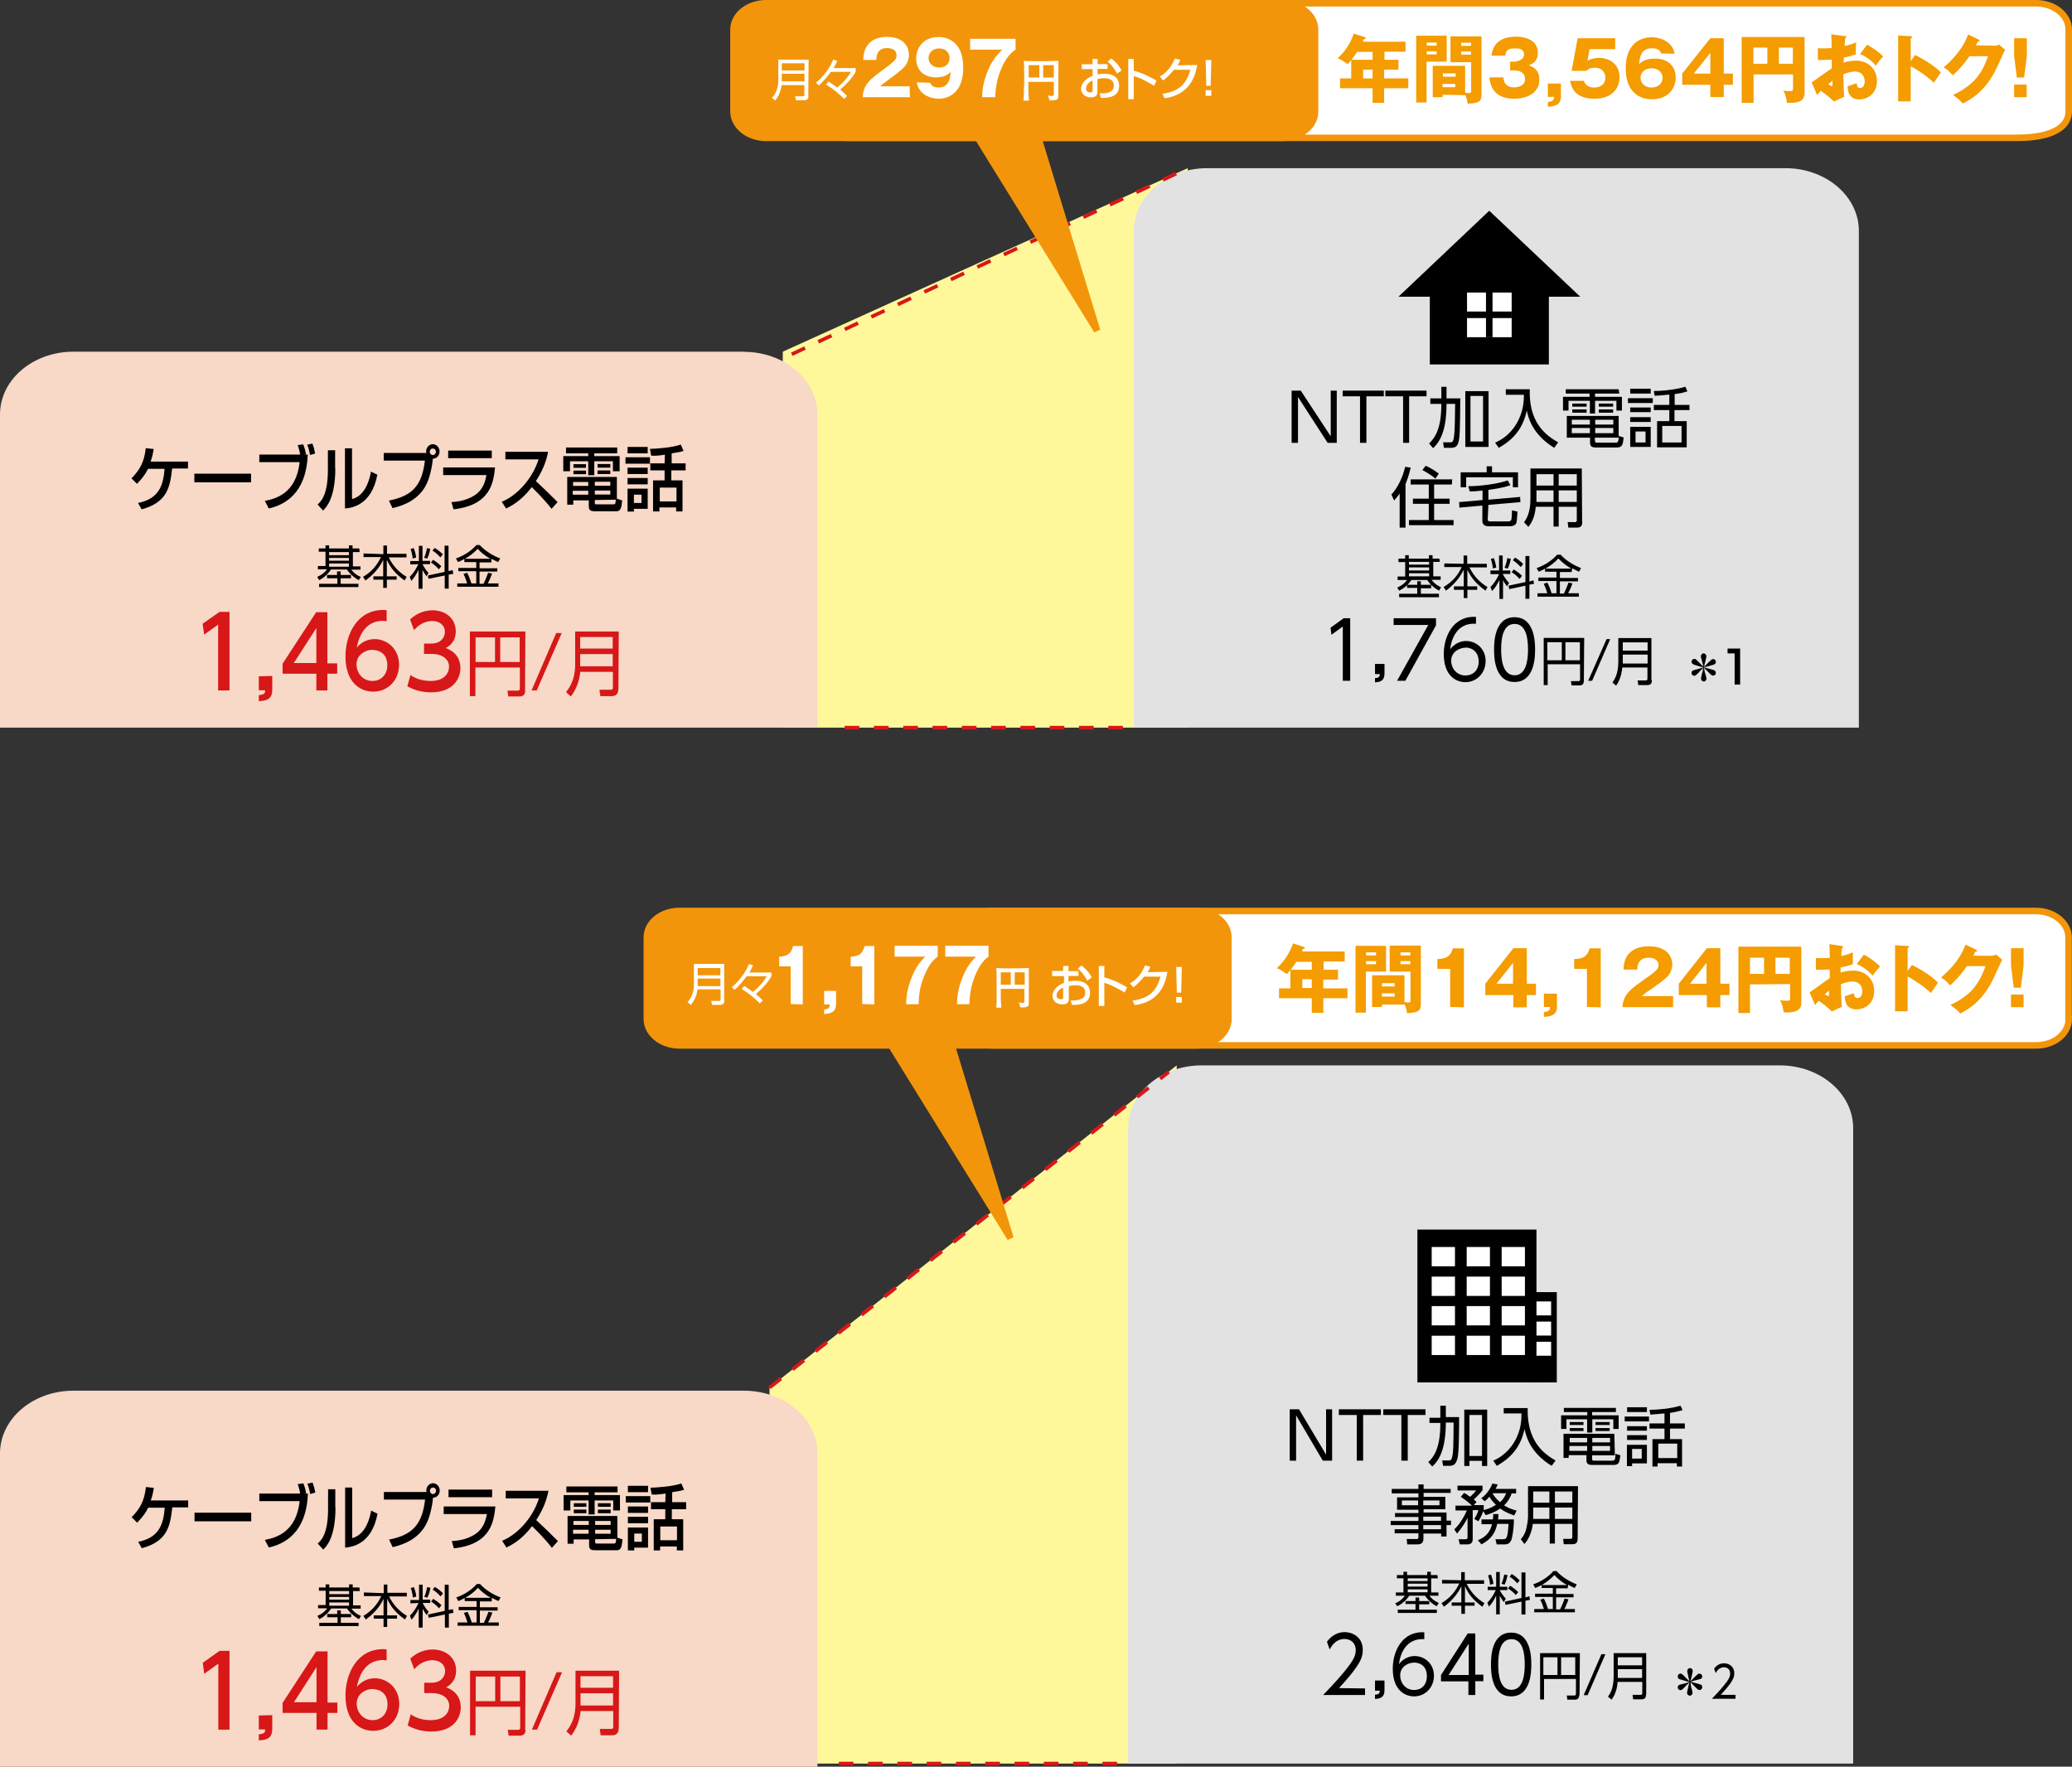 <?xml version="1.0" encoding="UTF-8"?>
<svg id="_レイヤー_2" data-name="レイヤー 2" xmlns="http://www.w3.org/2000/svg" viewBox="0 0 120.25 102.53">
  <rect x="0" y="0" width="120.25" height="102.53" fill="#333333" stroke="none"/>
  <defs>
    <style>
      .cls-1 {
        stroke: #000;
      }

      .cls-1, .cls-2 {
        stroke-width: .38px;
      }

      .cls-1, .cls-2, .cls-3 {
        fill: none;
      }

      .cls-4 {
        fill: #fff89a;
      }

      .cls-4, .cls-5, .cls-6, .cls-7, .cls-8, .cls-9, .cls-10, .cls-11 {
        stroke-width: 0px;
      }

      .cls-2 {
        stroke: #f3950a;
      }

      .cls-6 {
        fill: #d71718;
      }

      .cls-7 {
        fill: #f8d8c6;
      }

      .cls-8 {
        fill: #fff;
      }

      .cls-9 {
        fill: #f49c00;
      }

      .cls-10 {
        fill: #e2e2e3;
      }

      .cls-3 {
        stroke: #d71718;
        stroke-dasharray: 0 0 0 0 0 0 .85 .85;
        stroke-width: .21px;
      }

      .cls-11 {
        fill: #f3950a;
      }
    </style>
  </defs>
  <g id="_イヤー_1" data-name=" イヤー 1">
    <g>
      <g>
        <polygon class="cls-4" points="44.66 80.53 68.29 61.83 68.29 102.35 44.66 102.35 44.66 80.53"/>
        <path class="cls-10" d="m103.29,61.83h-33.56c-2.35,0-4.26,1.63-4.26,3.64v36.88h42.08v-36.88c0-2.01-1.91-3.64-4.26-3.64"/>
        <line class="cls-3" x1="48.68" y1="102.35" x2="65.47" y2="102.35"/>
        <line class="cls-3" x1="44.66" y1="80.53" x2="67.83" y2="62.21"/>
        <rect class="cls-5" x="82.26" y="71.36" width="6.91" height="8.87"/>
        <rect class="cls-5" x="88.91" y="74.99" width="1.44" height="5.24"/>
        <rect class="cls-8" x="83.09" y="72.37" width="1.35" height="1.12"/>
        <rect class="cls-8" x="85.12" y="72.37" width="1.35" height="1.12"/>
        <rect class="cls-8" x="87.15" y="72.37" width="1.35" height="1.12"/>
        <rect class="cls-8" x="83.09" y="74.09" width="1.35" height="1.12"/>
        <rect class="cls-8" x="85.12" y="74.09" width="1.35" height="1.12"/>
        <rect class="cls-8" x="87.15" y="74.09" width="1.35" height="1.12"/>
        <rect class="cls-8" x="83.09" y="75.8" width="1.35" height="1.12"/>
        <rect class="cls-8" x="85.12" y="75.8" width="1.35" height="1.12"/>
        <rect class="cls-8" x="87.15" y="75.8" width="1.35" height="1.12"/>
        <rect class="cls-8" x="83.09" y="77.52" width="1.35" height="1.12"/>
        <rect class="cls-8" x="85.12" y="77.52" width="1.35" height="1.12"/>
        <rect class="cls-8" x="87.15" y="77.52" width="1.35" height="1.12"/>
        <rect class="cls-8" x="89.17" y="75.53" width=".85" height=".81"/>
        <rect class="cls-8" x="89.17" y="76.7" width=".85" height=".81"/>
        <rect class="cls-8" x="89.17" y="77.87" width=".85" height=".81"/>
        <path class="cls-8" d="m120.06,59.14c0,.85-.85,1.53-1.89,1.53h-60.56c-1.04,0-1.89-.69-1.89-1.53v-4.74c0-.85.85-1.53,1.89-1.53h60.55c1.04,0,1.89.69,1.89,1.53v4.74h0Z"/>
        <path class="cls-2" d="m120.06,59.14c0,.85-.85,1.53-1.89,1.53h-60.56c-1.04,0-1.89-.69-1.89-1.53v-4.74c0-.85.85-1.53,1.89-1.53h60.55c1.04,0,1.89.69,1.89,1.53v4.74h0Z"/>
        <path class="cls-11" d="m71.29,59.14c0,.85-.85,1.53-1.89,1.53h-14.17l3.41,11.19-6.92-11.19h-12.29c-1.04,0-1.89-.69-1.89-1.53v-4.74c0-.85.85-1.53,1.89-1.53h29.97c1.04,0,1.89.69,1.89,1.53v4.74Z"/>
        <path class="cls-2" d="m71.29,59.14c0,.85-.85,1.53-1.89,1.53h-14.17l3.41,11.19-6.92-11.19h-12.29c-1.04,0-1.89-.69-1.89-1.53v-4.74c0-.85.85-1.53,1.89-1.53h29.97c1.04,0,1.89.69,1.89,1.53v4.74Z"/>
        <path class="cls-8" d="m42.04,58.09c0,.21-.18.23-.25.23h-.47l-.04-.23h.47c.05,0,.07-.04.07-.09v-.58h-1.34c-.05.37-.16.62-.39.9l-.19-.16c.14-.16.37-.44.37-1.02v-1.2h1.76v2.14h0Zm-1.55-1.49h1.32v-.42h-1.32v.42Zm0,.63h1.32v-.44h-1.32v.44Z"/>
        <path class="cls-8" d="m44.1,58.24c-.25-.26-.65-.6-1.05-.84l.14-.18c.14.09.25.16.51.35.18-.14.62-.55.79-.91h-1.16c-.16.23-.44.56-.7.79l-.16-.16c.18-.14.7-.62,1-1.34l.23.07c-.07.18-.14.28-.21.42h1.28v.21c-.16.33-.56.76-.9,1.04.05.04.21.18.4.37l-.18.18h0Z"/>
        <path class="cls-8" d="m61.71,56.06h.3v.3h.58v.28h-.58v.32c.09-.02.21-.04.42-.04.49,0,.83.23.83.7,0,.6-.53.72-1.05.7l-.07-.26c.35,0,.49-.02.65-.11.11-.05.19-.14.19-.35,0-.42-.46-.42-.56-.42-.21,0-.33.04-.39.05v.74c0,.09,0,.32-.37.32-.42,0-.58-.28-.58-.49,0-.33.3-.62.67-.76v-.39h-.69v-.3h.63l.02-.3h0Zm0,1.25c-.3.12-.39.32-.39.47,0,.21.21.21.26.21.12,0,.12-.04.12-.09v-.6Zm1.05-1.28c.25.18.46.42.6.7l-.26.18c-.21-.37-.37-.56-.55-.69l.21-.19h0Z"/>
        <path class="cls-8" d="m64.09,56.05v.67c.65.18,1.14.47,1.32.58l-.14.3c-.3-.18-.83-.47-1.18-.56v1.34h-.32v-2.32h.32Z"/>
        <path class="cls-8" d="m67.75,56.4c-.07.44-.3,1.74-1.9,1.93l-.12-.26c.86-.12,1.37-.46,1.62-1.39h-.95c-.25.3-.44.49-.63.62l-.19-.23c.16-.09.62-.37.86-1.04l.32.07c-.04.09-.05.16-.16.32l1.16-.02h0Z"/>
        <path class="cls-8" d="m68.59,56.12l-.04,1.49h-.25l-.04-1.49h.32Zm0,2.07h-.33v-.33h.33v.33Z"/>
        <path class="cls-8" d="m45.89,58.28v-2.2h-.67v-.56c.39-.02.67-.09.81-.62h.56v3.39l-.7-.02h0Z"/>
        <path class="cls-8" d="m47.83,58.28v-.77h.69v.76c0,.53-.4.56-.69.58v-.26c.25-.04.32-.09.33-.3h-.33Z"/>
        <path class="cls-8" d="m50.04,58.28v-2.2h-.67v-.56c.39-.02.67-.09.81-.62h.56v3.39l-.7-.02h0Z"/>
        <path class="cls-8" d="m51.92,55.52v-.63h2.5v.63c-.18.12-.51.4-.81,1.18-.25.63-.28,1.14-.3,1.58h-.72c0-.25.02-.83.33-1.58.25-.62.49-.88.77-1.18h-1.78Z"/>
        <path class="cls-8" d="m54.86,55.52v-.63h2.51v.63c-.18.12-.51.4-.81,1.18-.25.63-.28,1.14-.3,1.58h-.72c0-.25.02-.83.33-1.58.25-.62.49-.88.77-1.18h-1.79Z"/>
        <path class="cls-8" d="m59.71,56.77v1.32c0,.21,0,.23-.02.26-.04.07-.09.12-.47.12l-.09-.3c.12.04.16.04.21.04.09,0,.11-.04.11-.12v-.7h-1.37v.14c0,.32,0,.63.04.95h-.3c0-.09.02-.19.02-.39v-1.21c0-.23,0-.46-.02-.7.16.02.3.02.63.02h.56c.16,0,.46-.02.7-.02v.6m-1.05-.35h-.58v.72h.58v-.72Zm.81,0h-.58v.72h.58v-.72Z"/>
        <path class="cls-9" d="m76.8,56.28h.85v.57h-.85v.51h1.4v.57h-1.4v.85h-.67v-.85h-1.9v-.57h.66v-1.08h1.24v-.46h-.9s-.27.44-.55.71c-.34-.25-.48-.3-.58-.34.48-.43.78-.97.94-1.44l.64.21s.05.02.05.05c0,.05-.05.05-.12.07-.02.05-.04.11-.05.14h2.48v.58h-1.22v.46h0Zm-.67.55h-.55v.51h.55s0-.51,0-.51Z"/>
        <path class="cls-9" d="m80.44,54.88v1.51h-1.17v2.38h-.6v-3.88h1.77Zm-.58.39h-.58v.18h.58v-.18Zm-.58.69h.58v-.18h-.58v.18Zm.92,2.34v.14h-.57v-1.84h1.88v1.56c.12.02.19.02.23.02.11,0,.12-.04.12-.16v-1.63h-1.21v-1.51h1.81v3.37c0,.44-.16.51-.8.55-.02-.11-.04-.3-.14-.5h-1.33Zm.74-1.24h-.74v.19h.74s0-.19,0-.19Zm-.74.78h.74v-.19h-.74v.19Zm1.65-2.57h-.57v.18h.57v-.18Zm-.57.69h.57v-.18h-.57v.18Z"/>
        <path class="cls-9" d="m84.16,58.45v-2.22h-.74v-.57c.44-.02.74-.09.9-.62h.64v3.42l-.8-.02h0Z"/>
        <path class="cls-9" d="m87.83,55.03h.78v2.06h.53v.66h-.53v.71h-.78v-.71h-1.63v-.66l1.63-2.06h0Zm-.02,2.06v-1.21l-.96,1.21s.96,0,.96,0Z"/>
        <path class="cls-9" d="m89.6,58.45v-.78h.76v.76c0,.53-.46.57-.76.58v-.27c.27-.04.35-.09.37-.3h-.37Z"/>
        <path class="cls-9" d="m92.1,58.45v-2.22h-.74v-.57c.44-.02.74-.09.9-.62h.64v3.42l-.8-.02h0Z"/>
        <path class="cls-9" d="m97.08,58.45h-2.92c.05-.76.48-1.06,1.4-1.7.69-.48.69-.57.69-.76,0-.32-.35-.41-.57-.41-.58,0-.66.43-.66.69h-.8c.02-.27.04-.57.27-.87.28-.35.71-.48,1.21-.48.99,0,1.35.55,1.35,1.05,0,.28-.11.48-.19.6-.21.3-1.1.87-1.13.9-.28.18-.32.23-.44.34h1.81v.64h0Z"/>
        <path class="cls-9" d="m99.06,55.03h.78v2.06h.53v.66h-.53v.71h-.78v-.71h-1.63v-.66l1.63-2.06Zm-.02,2.06v-1.21l-.96,1.21s.96,0,.96,0Z"/>
        <path class="cls-9" d="m101.56,57.14v1.65h-.67v-3.85h3.65v3.24c0,.41-.25.58-.85.58-.09,0-.12,0-.18-.02-.04-.41-.16-.62-.21-.71.09.04.23.05.41.05s.18-.05.18-.19v-.78l-2.32.02h0Zm.82-1.56h-.82v.94h.82v-.94Zm.66.94h.83v-.94h-.83v.94Z"/>
        <path class="cls-9" d="m106.88,54.9c.05,0,.09.02.09.05,0,.05-.05.05-.07.07-.02.12-.02.28-.04.46.25-.05.46-.12.67-.21v.69c-.11.04-.34.12-.71.19v.3c.11-.04.37-.12.74-.12.66,0,1.21.46,1.21,1.17,0,.8-.6,1.08-1.03,1.08-.66,0-.67-.58-.67-.76.09-.04.48-.16.53-.18,0,.09,0,.28.21.28.16,0,.27-.16.27-.39,0-.27-.16-.57-.57-.57-.27,0-.53.11-.67.16.02.87.02.97.05,1.31l-.58.27c-.23-.23-.41-.37-.76-.62-.11.12-.16.18-.21.25l-.32-.74c.19-.11.99-.71,1.17-.82v-.51c-.25.02-.57.02-.8.02v-.69c.09.02.16.02.34.02s.41-.02.46-.02c0-.32,0-.37-.02-.8l.71.11h0Zm-.97,2.8c.09.07.16.11.19.11.07,0,.05-.16.05-.32-.04.05-.14.11-.25.21m2.27-2.3c.3.16.71.44.94.69-.23.25-.32.37-.43.53-.25-.28-.57-.53-.92-.67.02-.02.41-.55.41-.55Z"/>
        <path class="cls-9" d="m110.96,56c.64.32,1.19.69,1.51,1.03-.19.28-.21.32-.41.6-.14-.14-.57-.53-1.35-.96v2.02h-.73v-3.83l.73.04s.09,0,.09.05-.05.05-.09.07v1.33l.25-.35h0Z"/>
        <path class="cls-9" d="m115.55,55.47c.14,0,.21-.04.3-.07l.35.3c-.07.12-.34.73-.44.94-.67,1.51-1.63,1.99-2,2.18-.07-.09-.19-.23-.57-.5.66-.28,1.19-.74,1.4-1.03.35-.43.55-.96.64-1.22h-1.08c-.28.41-.6.78-.97,1.12-.23-.25-.32-.34-.53-.46,1.05-.89,1.33-1.67,1.42-1.91l.62.3s.05.04.05.07-.05.05-.11.05c-.07.14-.09.18-.11.21.04.02,1.03.02,1.03.02Z"/>
        <path class="cls-9" d="m117.44,55.03v1.01l-.16,1.28h-.41l-.16-1.28v-1.01h.73Zm-.73,2.69h.73v.73h-.73v-.73Z"/>
        <polygon class="cls-5" points="75.39 81.79 76.96 84.42 76.96 81.79 77.31 81.79 77.31 84.77 76.77 84.77 75.22 82.14 75.22 84.77 74.85 84.77 74.85 81.79 75.39 81.79"/>
        <polygon class="cls-5" points="79.11 82.12 79.11 84.77 78.74 84.77 78.74 82.12 77.7 82.12 77.7 81.79 80.14 81.79 80.14 82.12 79.11 82.12"/>
        <polygon class="cls-5" points="81.7 82.12 81.7 84.77 81.33 84.77 81.33 82.12 80.28 82.12 80.28 81.79 82.73 81.79 82.73 82.12 81.7 82.12"/>
        <path class="cls-5" d="m83.6,81.58h.31v.66h.77c0,.51,0,2.03-.09,2.38s-.21.45-.47.45h-.37l-.05-.31h.4c.1,0,.14-.07.16-.14.09-.28.09-.7.1-2.06h-.45c0,1.82-.56,2.34-.79,2.55l-.23-.26c.21-.19.7-.65.7-2.2v-.07h-.63v-.3h.63v-.7h0Zm2.71.23v3.27h-.3v-.3h-.73v.3h-.3v-3.27h1.33Zm-.3.31h-.73v2.38h.73v-2.38h0Z"/>
        <path class="cls-5" d="m88.66,81.72c-.03,1.48.51,2.43,1.62,3.04l-.23.31c-1.31-.8-1.5-1.82-1.57-2.13-.16.66-.45,1.48-1.61,2.13l-.21-.3c.24-.1.8-.38,1.22-1.08s.42-1.34.42-1.66h-1.03v-.31h1.38Z"/>
        <path class="cls-5" d="m93.78,81.95h-1.38v.19h1.54v.79h-.31v-.56h-1.22v.77h-.3v-.77h-1.2v.56h-.31v-.79h1.52v-.19h-1.36v-.24h3.02v.24h.02Zm-.05,2.51h-1.33v.19c0,.09,0,.12.12.12h1.03c.17,0,.19-.03.21-.4l.28.09c-.02.16-.05.35-.09.42-.07.14-.26.14-.31.14h-1.22c-.16,0-.35-.02-.35-.26v-.31h-1.03v.16h-.3v-1.4h2.95l.03,1.26h0Zm-1.62-.54h-1.03v.28h1.03v-.28Zm0-.47h-1.01v.26h1.01v-.26Zm-.21-.75h-.8v-.17h.8v.17Zm0,.35h-.8v-.17h.8v.17Zm1.54.4h-1.03v.26h1.03v-.26Zm0,.47h-1.03v.28h1.03v-.28Zm-.02-1.22h-.82v-.17h.82v.17Zm0,.35h-.82v-.17h.82v.17Z"/>
        <path class="cls-5" d="m95.7,82.49h-1.41v-.28h1.41v.28Zm-.12-.54h-1.15v-.28h1.15v.28Zm0,1.08h-1.15v-.26h1.15v.26Zm0,.54h-1.15v-.28h1.15v.28Zm0,.28v1.08h-.86v.16h-.3v-1.24h1.15Zm-.3.24h-.56v.56h.56v-.56Zm1.64-1.48h.86v.3h-.86v.61h.7v1.59h-.3v-.19h-1.12v.19h-.3v-1.59h.7v-.61h-.87v-.3h.87v-.58c-.4.03-.61.05-.82.07l-.05-.28c.49,0,1.24-.07,1.8-.24l.12.26c-.14.03-.33.1-.73.16v.61h0Zm.42,1.17h-1.1v.84h1.1v-.84Z"/>
        <path class="cls-5" d="m84.19,86.64h-1.57v.23h1.26v.72h-1.26v.19h1.33v.47h.26v.26h-.26v.66h-.31v-.17h-1.03v.3c0,.19-.09.33-.33.33h-.61l-.03-.31h.56c.09,0,.12-.02.12-.12v-.21h-1.38v-.24h1.38v-.24h-1.61v-.24h1.61v-.23h-1.36v-.23h1.36v-.19h-1.24v-.72h1.24v-.23h-1.55v-.26h1.55v-.26h.3v.26h1.57v.24h.02Zm-1.89.44h-.94v.28h.94v-.28Zm1.24,0h-.94v.28h.94v-.28Zm.09.94h-1.03v.24h1.03v-.24Zm0,.49h-1.03v.24h1.03v-.24Z"/>
        <path class="cls-5" d="m85.96,86.96c.35-.24.58-.66.65-.86l.31.05c-.03.07-.05.12-.12.26h1.19v.26h-.26c-.05.14-.14.4-.44.7.31.19.58.26.73.3l-.14.28c-.21-.07-.49-.17-.82-.4-.33.23-.65.33-.84.38l-.14-.23s-.1.31-.28.59l-.24-.14c.09-.14.19-.3.24-.51h-.33v1.69c0,.21-.12.3-.31.3h-.44l-.07-.3h.4c.05,0,.12,0,.12-.1v-1.14c-.24.49-.52.8-.61.91l-.16-.24c.31-.28.61-.8.73-1.1h-.66v-.28h.96c-.23-.21-.38-.33-.65-.51l.19-.23c.1.05.17.09.35.23.07-.07.23-.21.35-.37h-1.08v-.28h1.45v.26c-.14.21-.45.49-.51.54.09.07.12.1.16.16l-.16.17h.58v.26s-.02.03-.02.03c.21-.05.45-.12.73-.31-.21-.19-.33-.37-.38-.47-.14.16-.19.21-.28.26l-.21-.19h0Zm1.9,1.22c0,.51-.09,1.08-.16,1.22-.07.12-.14.23-.37.23h-.47l-.07-.3h.45c.12,0,.17-.03.21-.14.07-.16.09-.65.1-.75h-.66c-.09.47-.31.87-.91,1.19l-.21-.24c.56-.23.73-.58.82-.93h-.61v-.28h.66c.02-.1.02-.21.02-.31h.3c0,.14,0,.21-.02.31h.91Zm-1.24-1.52h0c.05.1.17.3.44.52.23-.21.31-.42.35-.52h-.79Z"/>
        <path class="cls-5" d="m91.56,89.31c0,.28-.17.31-.3.31h-.51l-.03-.31h.44c.07,0,.09-.05.09-.1v-.77h-1.01v1.14h-.3v-1.14h-.98c-.07.54-.28.94-.49,1.17l-.21-.28c.09-.1.23-.28.3-.54s.12-.58.12-.79v-1.75h2.9l-.02,3.06h0Zm-1.64-1.82h-.94v.66h.94v-.66h0Zm0-.93h-.94v.65h.94v-.65Zm1.33,0h-1.01v.65h1.01v-.65Zm0,.93h-1.01v.66h1.01v-.66Z"/>
        <path class="cls-5" d="m83.44,91.6h-.38v.82h.42v.19h-.52c.19.26.45.38.54.42l-.12.19c-.3-.16-.49-.35-.68-.61h-.91c-.16.24-.38.45-.7.61l-.12-.17c.09-.03.37-.16.56-.44h-.52v-.19h.44v-.82h-.38v-.19h.38v-.19h.21v.19h1.17v-.19h.21v.19h.38l.03.19h0Zm-1.29,1.8v-.31h-.58v-.17h.58v-.21h.21v.21h.59v.19h-.59v.31h1.03v.19h-2.27v-.19h1.03v-.02Zm.7-1.8h-1.15v.16h1.15v-.16Zm0,.31h-1.15v.17h1.15v-.17Zm0,.33h-1.15v.17h1.15v-.17Z"/>
        <path class="cls-5" d="m84.8,91.71v-.47h.21v.47h1.12v.21h-1.01c.26.54.65.89,1.03,1.12l-.12.21c-.58-.42-.82-.77-1.01-1.19v.94h.56v.19h-.56v.47h-.21v-.47h-.56v-.19h.56v-.94c-.09.19-.35.7-1.01,1.19l-.14-.21c.49-.3.79-.65,1.03-1.14h-1v-.21l1.12.02h0Z"/>
        <path class="cls-5" d="m86.34,92.28v-.19h.49v-.86h.21v.86h.44v.19h-.44c.09.21.28.42.35.51l-.12.19c-.12-.16-.17-.28-.23-.37v1.08h-.21v-1.08c-.14.28-.24.45-.42.63l-.09-.23c.31-.31.45-.66.49-.73h-.47Zm.14-.31c-.02-.19-.05-.33-.12-.54l.17-.05c.07.19.12.35.14.54l-.19.05Zm.66-.05c.1-.23.14-.45.16-.54l.19.03c-.05.28-.12.45-.17.56l-.17-.05h0Zm1.62.72l.03.21-.26.05v.8h-.23v-.75l-.93.19-.03-.19.96-.21v-1.48h.23v1.45l.23-.07h0Zm-.79-.07c-.1-.12-.23-.24-.45-.38l.12-.16c.19.12.31.21.47.37l-.14.17h0Zm.09-.68c-.19-.21-.35-.33-.45-.38l.12-.16c.09.05.24.14.47.37l-.14.17h0Z"/>
        <path class="cls-5" d="m90.97,92.18h-.66v.33h1.01v.19h-1.01v.7h.23c.12-.23.23-.52.26-.63l.23.05c-.07.19-.17.44-.24.56h.61v.19h-2.36v-.19h.56c-.07-.23-.12-.37-.21-.54l.21-.07c.1.19.19.45.24.61h.28v-.7h-1.03v-.19h1.03v-.33h-.65v-.17c-.19.1-.28.14-.37.17l-.12-.21c.4-.14.86-.4,1.17-.77h.19c.26.3.7.59,1.17.77l-.12.21c-.12-.05-.23-.1-.38-.19l-.03.21h0Zm-.03-.19c-.28-.16-.52-.35-.73-.58-.23.24-.44.4-.73.58h1.47Z"/>
        <path class="cls-5" d="m79.22,97.99v.38h-2.43c.26-.28.73-.75,1.19-1.31.52-.63.7-.93.7-1.29,0-.44-.31-.65-.65-.65-.54,0-.79.47-.86.61l-.16-.45c.26-.35.61-.56,1.03-.56s1.05.26,1.05,1.03c0,.35-.1.63-.44,1.1-.17.24-.45.59-.94,1.12l1.5.02h0Z"/>
        <path class="cls-5" d="m82.66,95.13c-1.05-.07-1.4.84-1.47,1.45.23-.3.56-.47.91-.47.59,0,1.12.45,1.12,1.14s-.51,1.2-1.15,1.2c-.49,0-1.24-.31-1.24-1.61,0-.96.51-2.18,1.83-2.11v.4h0Zm-.58,1.36c-.37,0-.82.24-.82.75,0,.42.31.84.8.84s.75-.35.75-.79c0-.75-.59-.8-.73-.8"/>
        <path class="cls-5" d="m85.22,98.38v-.8h-1.59v-.37l1.55-2.41h.44v2.39h.47v.38h-.47v.8h-.4Zm-1.15-1.17h1.17v-1.82l-1.17,1.82Z"/>
        <path class="cls-5" d="m86.53,96.6c0-.37,0-1.85,1.17-1.85s1.17,1.5,1.17,1.85,0,1.85-1.17,1.85-1.17-1.48-1.17-1.85m1.96,0c0-.59-.09-1.47-.77-1.47s-.77.86-.77,1.47.1,1.47.77,1.47.77-.86.77-1.47"/>
        <path class="cls-5" d="m91.65,98.38c0,.17-.09.26-.24.26h-.45l-.03-.24h.44c.05,0,.09-.02.09-.09v-.87h-1.85v1.19h-.23v-2.69h2.31l-.02,2.44h0Zm-2.08-1.17h.82v-1.03h-.82v1.03Zm1.03,0h.82v-1.03h-.82v1.03Z"/>
        <polygon class="cls-5" points="93.17 96 92.14 98.38 91.91 98.38 92.94 96 93.17 96"/>
        <path class="cls-5" d="m95.53,98.34c0,.16-.05.28-.26.28h-.49l-.03-.26h.47c.07,0,.09-.03.09-.1v-.65h-1.43c-.03.47-.19.82-.35,1.03l-.21-.17c.12-.17.33-.47.33-1.2v-1.33h1.89v2.41h0Zm-1.64-1.69h1.41v-.47h-1.41v.47Zm0,.73h1.41v-.51h-1.41v.51Z"/>
        <g>
          <path class="cls-5" d="m98.2,98.08s.03.16.03.17c0,.07-.07.16-.16.16s-.16-.09-.16-.16c0-.03,0-.05.05-.26.03-.12.03-.17.09-.35-.17.16-.23.21-.31.31-.14.12-.14.14-.21.14-.09,0-.16-.07-.16-.16,0-.12.09-.16.17-.17.14-.03.37-.1.51-.14-.09-.02-.49-.14-.58-.17s-.1-.12-.1-.16c0-.09.07-.16.16-.16.07,0,.09.02.21.14.1.1.21.21.31.31-.05-.19-.07-.26-.1-.44-.02-.03-.03-.16-.03-.17,0-.07.07-.16.16-.16.1,0,.16.09.16.16,0,.03,0,.05-.05.26-.03.12-.03.17-.09.35.1-.1.21-.21.31-.31.14-.12.14-.14.21-.14.09,0,.17.07.17.16,0,.12-.09.16-.17.17-.14.03-.37.1-.51.14.09.02.49.14.58.16.09.03.1.12.1.16,0,.09-.07.16-.16.16-.07,0-.09-.02-.21-.14-.1-.1-.21-.21-.31-.31.02.21.03.3.09.45h0Z"/>
          <path class="cls-5" d="m100.72,98.37v.22h-1.37c.15-.16.41-.42.67-.74.29-.35.39-.52.39-.73,0-.25-.18-.36-.36-.36-.3,0-.44.27-.48.34l-.09-.26c.15-.2.34-.31.58-.31s.59.15.59.58c0,.2-.06.35-.25.62-.1.14-.26.33-.53.63h.85Z"/>
        </g>
      </g>
      <g>
        <path class="cls-7" d="m43.18,80.71H4.26c-2.35,0-4.26,1.63-4.26,3.64v18.18h47.44v-18.18c0-2.01-1.91-3.64-4.26-3.64"/>
        <path class="cls-5" d="m10.92,87.06v.42h-.92c-.12,1.03-.25,1.97-1.77,2.37l-.21-.37c1.29-.25,1.47-1.13,1.54-1.98h-.96c-.11.23-.28.5-.64.87l-.32-.32c.48-.48.74-.94.83-1.75l.46.05c-.04.23-.07.42-.18.73h2.16v-.02Z"/>
        <rect class="cls-5" x="11.29" y="87.79" width="3.29" height=".5"/>
        <path class="cls-5" d="m17.61,86.09c.07.18.11.32.16.57l-.11.02h.21c-.07,1.86-.94,2.83-2.27,3.13l-.23-.44c.6-.12,1.82-.41,2.02-2.25h-2.34v-.44h2.37c-.04-.25-.09-.37-.14-.55l.32-.04h0Zm.39.62c-.02-.16-.09-.44-.16-.6l.3-.07c.07.19.11.32.16.58l-.3.09h0Z"/>
        <path class="cls-5" d="m19.47,87.49c0,1.74-.53,2.27-.71,2.44l-.32-.35c.18-.16.6-.53.6-2v-1.15h.42v1.06h0Zm.99,1.77c.85-.23,1.04-1.38,1.08-1.59l.37.18c-.34,1.81-1.52,1.93-1.88,1.97v-3.49h.41v2.94h.02Z"/>
        <path class="cls-5" d="m22.58,89.35c1.43-.27,1.93-.96,2.09-2.32h-2.39v-.44h2.48s-.02-.05-.02-.09c0-.23.18-.42.39-.42s.39.19.39.42-.16.42-.39.42c-.04.5-.19,1.15-.41,1.56-.41.76-1.15,1.13-1.93,1.31l-.21-.44h0Zm2.37-2.83c0,.11.09.19.18.19s.18-.09.18-.19-.07-.19-.18-.19-.18.09-.18.19"/>
        <path class="cls-5" d="m28.75,87.42c-.09.85-.23,2.2-2.41,2.44l-.12-.42c.21-.02.83-.04,1.38-.42.5-.34.6-.87.66-1.15h-2.51v-.44h3.01Zm-.19-.53h-2.53v-.44h2.53v.44Z"/>
        <path class="cls-5" d="m29.14,89.42c.8-.32,1.74-1.22,2.14-2.46h-1.93v-.44h2.48c-.05.25-.18.9-.71,1.7.42.39.85.8,1.26,1.22l-.35.39c-.42-.55-.99-1.1-1.15-1.26-.42.55-.9.97-1.49,1.24l-.25-.39h0Z"/>
        <path class="cls-5" d="m32.87,86.27h2.97v.34h-1.33v.16h1.47v.89h-.39v-.58h-1.08v.81h-.35v-.81h-1.06v.58h-.39v-.89h1.45v-.16h-1.29v-.34h0Zm3.26,3.06c-.04.39-.07.64-.32.64h-1.27c-.19,0-.35-.02-.35-.28v-.35h-.9v.25h-.35v-1.61h2.89v1.26l.32.11h0Zm-2.87-.32h.9v-.23h-.9v.23Zm.02-.51h.89v-.23h-.89v.23Zm.02-1.26h.73v.21h-.73v-.21Zm0,.37h.73v.21h-.73v-.21Zm1.24.89h.9v-.23h-.9v.23Zm0,.51h.9v-.23h-.9v.23Zm0,.32v.14c0,.09,0,.11.09.11h.99c.11,0,.12-.02.14-.27l-1.22.02h0Zm.16-2.09h.74v.21h-.74v-.21Zm0,.37h.74v.21h-.74v-.21Z"/>
        <path class="cls-5" d="m36.32,86.83h1.42v.37h-1.42v-.37Zm.12-.6h1.17v.37h-1.17v-.37Zm0,1.2h1.17v.37h-1.17v-.37Zm0,.6h1.17v.37h-1.17v-.37Zm0,.62h1.17v1.17h-.8v.16h-.37v-1.33h0Zm.37.83h.44v-.48h-.44v.48Zm1.81-2.8c-.48.07-.67.07-.8.05l-.07-.39c.28,0,1.33-.07,1.79-.25l.16.37c-.11.04-.23.07-.69.14v.58h.81v.41h-.83v.58h.66v1.81h-.37v-.23h-.97v.23h-.37v-1.81h.67v-.58h-.83v-.41h.83l.02-.51h0Zm-.3,2.71h.97v-.8h-.97v.8Z"/>
        <path class="cls-5" d="m20.88,92.34h-.39v.83h.44v.19h-.53c.19.27.46.39.55.42l-.12.19c-.12-.07-.44-.25-.69-.62h-.92c-.25.37-.51.53-.69.62l-.11-.19c.09-.04.37-.16.57-.44h-.53v-.19h.44v-.83h-.39v-.19h.39v-.18h.21v.18h1.15v-.18h.21v.18h.39l.02.21h0Zm-1.29,1.84v-.32h-.6v-.19h.58v-.21h.21v.21h.6v.19h-.6v.32h1.03v.19h-2.28v-.19h1.06Zm.67-1.84h-1.15v.18h1.15v-.18Zm0,.34h-1.15v.16h1.15v-.16Zm0,.32h-1.15v.19h1.15v-.19Z"/>
        <path class="cls-5" d="m22.27,92.46v-.5h.21v.48h1.13v.21h-1.03c.27.55.66.9,1.04,1.13l-.12.21c-.58-.42-.83-.78-1.03-1.2v.96h.57v.19h-.57v.48h-.21v-.48h-.57v-.19h.57v-.96c-.09.19-.35.71-1.03,1.2l-.14-.21c.5-.3.8-.66,1.04-1.15h-1.01v-.21l1.13.04h0Z"/>
        <path class="cls-5" d="m23.82,93.05v-.19h.5v-.89h.21v.87h.44v.19h-.44c.11.21.19.34.35.51l-.12.19c-.12-.16-.18-.27-.23-.37v1.1h-.23v-1.1c-.14.28-.25.46-.42.64l-.09-.23c.32-.32.46-.67.5-.74l-.46.02h0Zm.14-.34c-.02-.19-.05-.34-.12-.55l.18-.05c.07.19.12.35.14.55l-.19.05Zm.67-.05c.11-.23.14-.46.16-.55l.19.04c-.05.28-.12.46-.18.57l-.18-.05h0Zm1.65.73l.04.21-.27.05v.81h-.23v-.76l-.94.19-.04-.19.97-.21v-1.52h.23v1.47l.23-.05h0Zm-.8-.05c-.11-.12-.23-.25-.46-.39l.12-.16c.19.12.32.21.48.37l-.14.18h0Zm.09-.69c-.19-.21-.35-.34-.46-.39l.12-.16c.09.05.25.14.48.37l-.14.18h0Z"/>
        <path class="cls-5" d="m28.52,92.94h-.67v.34h1.03v.19h-1.03v.71h.23c.12-.23.23-.53.27-.64l.23.05c-.07.19-.18.44-.25.57h.62v.19h-2.39v-.19h.57c-.07-.23-.12-.37-.21-.55l.21-.07c.11.19.19.46.25.62h.28v-.71h-1.04v-.19h1.04v-.34h-.69v-.18c-.19.11-.28.14-.37.18l-.12-.21c.41-.14.87-.41,1.19-.78h.19c.27.3.71.6,1.19.78l-.12.21c-.12-.05-.23-.11-.39-.19v.21h0Zm-.04-.21c-.28-.16-.53-.35-.74-.58-.23.25-.44.41-.74.58h1.49Z"/>
        <polygon class="cls-6" points="12.74 95.81 13.32 95.81 13.32 100.38 12.67 100.38 12.67 96.55 11.85 97.14 11.77 96.5 12.74 95.81"/>
        <path class="cls-6" d="m15.8,99.53v.8c0,.53-.28.66-.78.67v-.35c.35-.02.37-.14.37-.28h-.37v-.81l.78-.02h0Z"/>
        <path class="cls-6" d="m18.37,100.38v-.97h-1.97v-.58l1.95-2.99h.66v2.97h.57v.6h-.57v.97h-.64Zm-1.31-1.59h1.31v-2.04l-1.31,2.04Z"/>
        <path class="cls-6" d="m22.44,96.36c-.12,0-.14-.02-.19-.02-.92,0-1.36.67-1.54,1.56.21-.25.55-.5,1.04-.5.73,0,1.42.57,1.42,1.49s-.67,1.56-1.51,1.56c-.69,0-1.61-.46-1.61-2.05,0-1.26.67-2.69,2.18-2.69.07,0,.12,0,.21.02v.64h0Zm-.8,1.66c-.42,0-.94.28-.94.85,0,.48.35.96.92.96s.87-.44.87-.9c0-.8-.62-.9-.85-.9"/>
        <path class="cls-6" d="m23.82,99.48c.35.25.76.35,1.19.35.78,0,1.06-.44,1.06-.83s-.32-.74-1.03-.74h-.42v-.6h.41c.58,0,.8-.37.8-.67,0-.44-.37-.64-.73-.64-.41,0-.8.21-1.06.53l-.23-.62c.41-.39.89-.53,1.31-.53.71,0,1.35.44,1.35,1.22,0,.64-.42.89-.58.97.23.09.85.35.85,1.17,0,.62-.44,1.4-1.7,1.4-.57,0-.99-.14-1.38-.35l.18-.66h0Z"/>
        <path class="cls-6" d="m30.5,100.38c0,.25-.12.35-.34.35h-.64l-.05-.34h.6c.07,0,.12-.02.12-.12v-1.22h-2.59v1.66h-.32v-3.75h3.22l-.02,3.42h0Zm-2.89-1.65h1.13v-1.43h-1.13v1.43Zm1.43,0h1.13v-1.43h-1.13v1.43Z"/>
        <polygon class="cls-6" points="32.62 97.05 31.17 100.38 30.87 100.38 32.3 97.05 32.62 97.05"/>
        <path class="cls-6" d="m35.9,100.34c0,.32-.25.37-.35.37h-.69l-.05-.37h.67c.09,0,.11-.07.11-.12v-.92h-1.89c-.07.58-.23.99-.55,1.43l-.28-.25c.19-.25.53-.69.53-1.63v-1.89h2.53l-.02,3.38h0Zm-2.21-2.39h1.89v-.67h-1.89v.67Zm0,1.03h1.89v-.71h-1.89v.71Z"/>
      </g>
      <g>
        <polygon class="cls-4" points="45.43 20.41 68.93 9.76 68.93 42.23 45.43 42.23 45.43 20.41"/>
        <path class="cls-10" d="m70.06,9.76h33.56c2.35,0,4.26,1.63,4.26,3.64v28.83h-42.08V13.4c0-2.01,1.91-3.64,4.26-3.64h0Z"/>
        <line class="cls-3" x1="49.02" y1="42.23" x2="65.8" y2="42.23"/>
        <line class="cls-3" x1="45.95" y1="20.56" x2="68.93" y2="9.76"/>
        <g>
          <polygon class="cls-5" points="91.71 17.22 81.16 17.22 86.43 12.23 91.71 17.22"/>
          <rect class="cls-5" x="82.98" y="16.25" width="6.91" height="4.9"/>
          <rect class="cls-8" x="85.14" y="16.98" width="2.59" height="2.59"/>
          <line class="cls-1" x1="86.43" y1="19.57" x2="86.43" y2="16.98"/>
          <line class="cls-1" x1="85.14" y1="18.27" x2="87.73" y2="18.27"/>
          <polygon class="cls-5" points="75.49 22.67 77.23 25.32 77.23 22.67 77.58 22.67 77.58 25.7 77.05 25.7 75.33 23.04 75.33 25.7 74.96 25.7 74.96 22.67 75.49 22.67"/>
          <polygon class="cls-5" points="79.3 25.7 78.93 25.7 78.93 23 77.92 23 77.92 22.67 80.31 22.67 80.31 23 79.3 23 79.3 25.7"/>
          <polygon class="cls-5" points="81.78 25.7 81.43 25.7 81.43 23 80.4 23 80.4 22.67 82.79 22.67 82.79 23 81.78 23 81.78 25.7"/>
          <path class="cls-5" d="m83.63,22.45h.32v.67h.8c-.02,1.79-.02,2.29-.12,2.59-.07.21-.19.28-.44.28h-.39l-.05-.32h.43c.09,0,.14-.02.18-.19.07-.35.07-.66.09-2.04h-.5c0,1.45-.32,2.14-.78,2.57l-.23-.27c.37-.37.71-.89.71-2.3h-.64v-.32h.64v-.67h0Zm2.76,3.49h-1.35v-3.24h1.35v3.24Zm-.32-2.96h-.73v2.64h.73v-2.64Z"/>
          <path class="cls-5" d="m88.78,22.59c-.04,1.51.51,2.46,1.65,3.08l-.23.32c-1.33-.82-1.52-1.84-1.59-2.16-.16.67-.46,1.51-1.63,2.16l-.21-.3c.25-.11.82-.39,1.24-1.1s.43-1.36.43-1.68h-1.05v-.32h1.4Z"/>
          <path class="cls-5" d="m93.97,22.84h-1.4v.19h1.56v.8h-.32v-.57h-1.24v.74h-.3v-.74h-1.24v.57h-.32v-.8h1.54v-.19h-1.38v-.25h3.07l.04.25h0Zm-1.4,2.73c0,.09,0,.12.12.12h1.05c.16,0,.19-.02.21-.39l.28.09c-.04.39-.07.58-.39.58h-1.22c-.19,0-.34-.04-.34-.27v-.3h-1.35v-1.26h3.01v1.26h-1.38v.16h0Zm-.3-.73h-1.05v.3h1.05v-.3Zm0-.48h-1.05v.28h1.05v-.28Zm-.19-.76h-.83v-.18h.83v.18Zm0,.35h-.83v-.19h.83v.19Zm1.56.41h-1.06v.28h1.05v-.28h.02Zm0,.48h-1.06v.3h1.05v-.3h.02Zm-.02-1.24h-.83v-.18h.83v.18Zm0,.35h-.83v-.19h.83v.19Z"/>
          <path class="cls-5" d="m95.92,23.39h-1.44v-.28h1.44v.28Zm-.12-.55h-1.19v-.28h1.19v.28Zm0,1.08h-1.19v-.27h1.19v.27Zm0,.57h-1.19v-.28h1.19v.28Zm0,1.45h-1.19v-1.17h1.19v1.17Zm-.3-.9h-.58v.64h.58v-.64Zm1.68-1.54h.87v.3h-.87v.64h.71v1.52h-1.72v-1.52h.71v-.64h-.9v-.3h.9v-.6c-.46.05-.6.05-.85.07l-.05-.28c.73,0,1.54-.14,1.83-.25l.12.27c-.21.07-.34.11-.74.16v.64h0Zm.41,1.22h-1.12v.96h1.12v-.96Z"/>
          <path class="cls-5" d="m81.55,30.62h-.32v-1.98c-.14.21-.23.3-.32.41l-.16-.35c.34-.35.66-.99.8-1.61l.32.05c-.04.14-.09.44-.3.96v2.53h-.02Zm2.73-2.5h-1.05v.82h.9v.3h-.9v.94h1.13v.3h-2.59v-.3h1.15v-.94h-.92v-.3h.92v-.82h-1.05v-.3h2.41l-.02.3h0Zm-.97-.34c-.23-.19-.48-.35-.76-.5l.19-.25c.21.09.5.25.76.46l-.19.28Z"/>
          <path class="cls-5" d="m86.34,30.14c0,.11.07.12.16.12h1.05c.05,0,.12-.02.16-.09.02-.07.04-.44.04-.55l.32.07c-.02.34-.04.57-.07.67-.07.16-.27.18-.34.18h-1.29c-.19,0-.34-.09-.34-.3v-.9l-1.33.12-.02-.32,1.36-.12v-.55c-.35.04-.55.05-.74.05l-.09-.3c.21,0,1.42-.04,2.29-.34l.16.28c-.44.16-1.01.23-1.28.27v.57l1.84-.16.02.3-1.86.16-.04.83h0Zm.25-3.08v.35h1.51v.87h-.3v-.58h-2.71v.58h-.32v-.87h1.51v-.35h.32Z"/>
          <path class="cls-5" d="m91.83,30.3c0,.28-.16.32-.3.32h-.51l-.04-.32h.44c.07,0,.09-.04.09-.11v-.78h-1.05v1.15h-.3v-1.15h-1.03c-.05.46-.14.8-.43,1.17l-.25-.27c.11-.16.37-.51.37-1.35v-1.77h2.98l.02,3.1h0Zm-1.67-1.84h-.99v.67h.99v-.67h0Zm0-.94h-.99v.66h.99v-.66Zm1.35,0h-1.05v.66h1.05v-.66Zm0,.94h-1.05v.67h1.05v-.67Z"/>
          <path class="cls-5" d="m83.57,32.61h-.39v.84h.43v.2h-.53c.2.27.46.39.55.43l-.11.2c-.3-.16-.52-.36-.69-.62h-.92c-.16.25-.39.46-.71.62l-.11-.18c.09-.04.37-.16.57-.44h-.55v-.2h.44v-.84h-.39v-.2h.39v-.2h.21v.2h1.17v-.2h.21v.2h.39l.04.2h0Zm-1.32,1.83v-.32h-.59v-.18h.59v-.21h.21v.21h.6v.2h-.6v.32h1.05v.2h-2.31v-.2h1.05v-.02Zm.69-1.83h-1.17v.16h1.17v-.16Zm0,.32h-1.17v.18h1.17v-.18Zm0,.34h-1.17v.18h1.17v-.18Z"/>
          <path class="cls-5" d="m84.94,32.72v-.48h.21v.48h1.14v.21h-1.01c.27.55.66.91,1.05,1.14l-.12.21c-.59-.43-.84-.78-1.05-1.21v.96h.57v.2h-.57v.48h-.21v-.48h-.57v-.2h.57v-.96c-.11.2-.36.71-1.03,1.21l-.14-.21c.5-.3.82-.66,1.05-1.16h-1.01v-.21l1.14.02h0Z"/>
          <path class="cls-5" d="m86.5,33.31v-.2h.5v-.87h.21v.87h.44v.2h-.44c.11.21.28.43.37.52l-.12.2c-.12-.16-.2-.28-.23-.37v1.1h-.21v-1.1c-.14.28-.25.46-.43.64l-.09-.23c.32-.32.46-.68.5-.75h-.5Zm.14-.32c-.02-.2-.05-.34-.12-.55l.18-.05c.07.2.11.36.14.55l-.2.05Zm.68-.05c.11-.23.14-.46.16-.55l.2.04c-.05.28-.12.46-.18.57l-.18-.05h0Zm1.67.73l.04.21-.27.05v.82h-.23v-.76l-.94.2-.04-.2.98-.21v-1.51h.23v1.48l.23-.07h0Zm-.8-.07c-.11-.12-.23-.25-.46-.39l.12-.16c.2.12.32.21.48.37l-.14.18h0Zm.07-.69c-.2-.21-.36-.34-.46-.39l.12-.16c.09.05.25.14.48.37l-.14.18h0Z"/>
          <path class="cls-5" d="m91.21,33.2h-.68v.34h1.05v.2h-1.05v.71h.23c.12-.23.23-.53.27-.64l.23.05c-.07.2-.18.44-.25.57h.62v.2h-2.4v-.2h.57c-.07-.23-.12-.37-.21-.55l.21-.07c.11.2.2.46.25.62h.28v-.71h-1.05v-.2h1.05v-.34h-.66v-.18c-.2.11-.28.14-.37.18l-.12-.21c.41-.14.87-.41,1.19-.78h.2c.27.3.71.6,1.19.78l-.12.21c-.11-.05-.23-.11-.39-.2l-.04.21h0Zm-.02-.2c-.28-.16-.53-.36-.75-.59-.23.25-.44.41-.75.59h1.49Z"/>
          <polygon class="cls-5" points="77.98 35.88 78.36 35.88 78.36 39.51 77.93 39.51 77.93 36.36 77.27 36.84 77.22 36.43 77.98 35.88"/>
          <path class="cls-5" d="m80.35,38.53v.55c0,.37-.16.5-.55.52v-.25c.25,0,.27-.11.28-.23h-.28v-.59h.55Z"/>
          <path class="cls-5" d="m80.35,97.53v.55c0,.37-.16.5-.55.52v-.25c.25,0,.27-.11.28-.23h-.28v-.59h.55Z"/>
          <polygon class="cls-5" points="83.34 35.88 83.34 36.29 81.56 39.51 81.08 39.51 82.89 36.27 80.88 36.27 80.88 35.88 83.34 35.88"/>
          <path class="cls-5" d="m85.65,36.2c-1.07-.07-1.42.85-1.49,1.48.23-.3.57-.48.92-.48.6,0,1.14.46,1.14,1.16s-.52,1.23-1.17,1.23c-.5,0-1.26-.32-1.26-1.64,0-.98.52-2.22,1.87-2.15v.41h0Zm-.59,1.39c-.37,0-.84.25-.84.76,0,.43.32.85.82.85s.78-.36.78-.8c-.02-.76-.62-.82-.76-.82"/>
          <path class="cls-5" d="m86.71,37.7c0-.37,0-1.88,1.19-1.88s1.19,1.53,1.19,1.88,0,1.88-1.19,1.88-1.19-1.51-1.19-1.88m1.97,0c0-.6-.09-1.49-.78-1.49s-.78.87-.78,1.49.11,1.49.78,1.49.78-.87.78-1.49"/>
          <path class="cls-5" d="m91.92,39.51c0,.18-.09.27-.25.27h-.46l-.04-.25h.44c.05,0,.09-.02.09-.09v-.89h-1.88v1.21h-.23v-2.74h2.35l-.02,2.49h0Zm-2.12-1.19h.84v-1.05h-.84v1.05Zm1.05,0h.84v-1.05h-.84v1.05Z"/>
          <polygon class="cls-5" points="93.45 37.09 92.4 39.51 92.17 39.51 93.24 37.09 93.45 37.09"/>
          <path class="cls-5" d="m95.87,39.48c0,.16-.05.28-.27.28h-.52l-.04-.27h.48c.07,0,.09-.04.09-.11v-.64h-1.46c-.04.48-.2.84-.36,1.05l-.21-.18c.12-.18.34-.48.34-1.23v-1.35h1.92v2.44h.02Zm-1.69-1.72h1.44v-.48h-1.44v.48Zm0,.75h1.44v-.52h-1.44v.52Z"/>
          <g>
            <path class="cls-5" d="m99,39.21s.04.16.04.18c0,.07-.07.16-.16.16s-.16-.09-.16-.16c0-.04,0-.05.05-.27.04-.12.04-.18.09-.36-.18.16-.23.21-.32.32-.14.12-.14.14-.21.14-.09,0-.16-.07-.16-.16,0-.12.09-.16.18-.18.14-.04.37-.11.52-.14-.09-.02-.5-.14-.59-.18s-.11-.12-.11-.16c0-.09.07-.16.16-.16.07,0,.09.02.21.14.11.11.21.21.32.32-.05-.2-.07-.27-.11-.44-.02-.04-.04-.16-.04-.18,0-.07.07-.16.16-.16s.16.09.16.16c0,.04,0,.05-.05.27-.04.12-.04.18-.09.36.11-.11.21-.21.32-.32.14-.12.14-.14.21-.14.09,0,.16.07.16.16,0,.12-.09.16-.18.18-.14.04-.37.11-.52.14.09.02.5.14.59.16.09.04.11.12.11.16,0,.09-.07.16-.16.16-.07,0-.09-.02-.21-.14-.11-.11-.21-.21-.32-.32.04.21.05.3.11.46h0Z"/>
            <path class="cls-5" d="m100.99,37.63v2.1h-.32v-1.81h-.41v-.28h.73Z"/>
          </g>
        </g>
        <g>
          <path class="cls-7" d="m43.18,20.41H4.26c-2.35,0-4.26,1.63-4.26,3.64v18.18h47.44v-18.17c0-2.01-1.91-3.64-4.26-3.64"/>
          <path class="cls-5" d="m10.91,26.77v.42h-.92c-.12,1.03-.25,1.96-1.77,2.37l-.21-.37c1.29-.25,1.47-1.13,1.54-1.98h-.96c-.11.23-.28.5-.64.87l-.32-.32c.48-.48.74-.94.83-1.75l.46.05c-.04.23-.07.42-.18.73h2.16v-.02Z"/>
          <rect class="cls-5" x="11.28" y="27.49" width="3.29" height=".5"/>
          <path class="cls-5" d="m17.6,25.79c.07.18.11.32.16.57l-.11.02h.21c-.07,1.86-.94,2.83-2.26,3.13l-.23-.44c.6-.12,1.82-.41,2.02-2.25h-2.34v-.44h2.37c-.04-.25-.09-.37-.14-.55l.32-.04h0Zm.39.62c-.02-.16-.09-.44-.16-.6l.3-.07c.07.19.11.32.16.58l-.3.09h0Z"/>
          <path class="cls-5" d="m19.46,27.19c0,1.73-.53,2.26-.71,2.44l-.32-.35c.18-.16.6-.53.6-2v-1.15h.42v1.06h0Zm.99,1.77c.85-.23,1.04-1.38,1.08-1.59l.37.18c-.34,1.8-1.52,1.93-1.88,1.96v-3.49h.41v2.94h.02Z"/>
          <path class="cls-5" d="m22.57,29.05c1.43-.27,1.93-.96,2.09-2.32h-2.39v-.44h2.48s-.02-.05-.02-.09c0-.23.18-.42.39-.42s.39.19.39.42-.16.42-.39.42c-.04.5-.19,1.15-.41,1.56-.41.76-1.15,1.13-1.93,1.31l-.21-.44h0Zm2.37-2.83c0,.11.09.19.18.19s.18-.09.18-.19-.07-.19-.18-.19-.18.09-.18.19"/>
          <path class="cls-5" d="m28.73,27.12c-.09.85-.23,2.19-2.41,2.44l-.12-.42c.21-.02.83-.04,1.38-.42.5-.34.6-.87.65-1.15h-2.51v-.44h3.01Zm-.19-.53h-2.53v-.44h2.53v.44Z"/>
          <path class="cls-5" d="m29.12,29.12c.8-.32,1.73-1.22,2.14-2.46h-1.93v-.44h2.48c-.05.25-.18.9-.71,1.7.42.39.85.8,1.26,1.22l-.35.39c-.42-.55-.99-1.1-1.15-1.26-.42.55-.9.97-1.49,1.24l-.25-.39h0Z"/>
          <path class="cls-5" d="m32.85,25.97h2.97v.34h-1.33v.16h1.47v.88h-.39v-.58h-1.08v.81h-.35v-.81h-1.06v.58h-.39v-.88h1.45v-.16h-1.29v-.34h0Zm3.26,3.06c-.04.39-.07.64-.32.64h-1.27c-.19,0-.35-.02-.35-.28v-.35h-.9v.25h-.35v-1.61h2.88v1.26l.32.11h0Zm-2.87-.32h.9v-.23h-.9v.23Zm.02-.51h.88v-.23h-.88v.23Zm.02-1.26h.73v.21h-.73v-.21Zm0,.37h.73v.21h-.73v-.21Zm1.24.88h.9v-.23h-.9v.23Zm0,.51h.9v-.23h-.9v.23Zm0,.32v.14c0,.09,0,.11.09.11h.99c.11,0,.12-.02.14-.27l-1.22.02h0Zm.16-2.09h.74v.21h-.74v-.21Zm0,.37h.74v.21h-.74v-.21Z"/>
          <path class="cls-5" d="m36.3,26.54h1.42v.37h-1.42v-.37Zm.12-.6h1.17v.37h-1.17v-.37Zm0,1.2h1.17v.37h-1.17v-.37Zm0,.6h1.17v.37h-1.17v-.37Zm0,.62h1.17v1.17h-.8v.16h-.37v-1.33h0Zm.37.83h.44v-.48h-.44v.48Zm1.8-2.8c-.48.07-.67.07-.8.05l-.07-.39c.28,0,1.33-.07,1.79-.25l.16.37c-.11.04-.23.07-.69.14v.58h.81v.41h-.83v.58h.65v1.8h-.37v-.23h-.97v.23h-.37v-1.8h.67v-.58h-.83v-.41h.83l.02-.51h0Zm-.3,2.71h.97v-.8h-.97v.8Z"/>
          <path class="cls-5" d="m20.87,32.04h-.39v.83h.44v.19h-.53c.19.27.46.39.55.42l-.12.19c-.12-.07-.44-.25-.69-.62h-.92c-.25.37-.51.53-.69.62l-.11-.19c.09-.04.37-.16.57-.44h-.53v-.19h.44v-.83h-.39v-.19h.39v-.18h.21v.18h1.15v-.18h.21v.18h.39l.02.21h0Zm-1.29,1.84v-.32h-.6v-.19h.58v-.21h.21v.21h.6v.19h-.6v.32h1.03v.19h-2.28v-.19h1.06Zm.67-1.84h-1.15v.18h1.15v-.18Zm0,.34h-1.15v.16h1.15v-.16Zm0,.32h-1.15v.19h1.15v-.19Z"/>
          <path class="cls-5" d="m22.25,32.16v-.5h.21v.48h1.13v.21h-1.03c.27.55.65.9,1.04,1.13l-.12.21c-.58-.42-.83-.78-1.03-1.2v.96h.57v.19h-.57v.48h-.21v-.48h-.57v-.19h.57v-.96c-.09.19-.35.71-1.03,1.2l-.14-.21c.5-.3.8-.65,1.04-1.15h-1.01v-.21l1.13.04h0Z"/>
          <path class="cls-5" d="m23.81,32.75v-.19h.5v-.88h.21v.87h.44v.19h-.44c.11.21.19.34.35.51l-.12.19c-.12-.16-.18-.27-.23-.37v1.1h-.23v-1.1c-.14.28-.25.46-.42.64l-.09-.23c.32-.32.46-.67.5-.74l-.46.02h0Zm.14-.34c-.02-.19-.05-.34-.12-.55l.18-.05c.07.19.12.35.14.55l-.19.05Zm.67-.05c.11-.23.14-.46.16-.55l.19.04c-.05.28-.12.46-.18.57l-.18-.05h0Zm1.65.73l.04.21-.27.05v.81h-.23v-.76l-.94.19-.04-.19.97-.21v-1.52h.23v1.47l.23-.05h0Zm-.8-.05c-.11-.12-.23-.25-.46-.39l.12-.16c.19.12.32.21.48.37l-.14.18h0Zm.09-.69c-.19-.21-.35-.34-.46-.39l.12-.16c.09.05.25.14.48.37l-.14.18h0Z"/>
          <path class="cls-5" d="m28.5,32.64h-.67v.34h1.03v.19h-1.03v.71h.23c.12-.23.23-.53.27-.64l.23.05c-.07.19-.18.44-.25.57h.62v.19h-2.39v-.19h.57c-.07-.23-.12-.37-.21-.55l.21-.07c.11.19.19.46.25.62h.28v-.71h-1.04v-.19h1.04v-.34h-.69v-.18c-.19.11-.28.14-.37.18l-.12-.21c.41-.14.87-.41,1.19-.78h.19c.27.3.71.6,1.19.78l-.12.21c-.12-.05-.23-.11-.39-.19v.21h0Zm-.04-.21c-.28-.16-.53-.35-.74-.58-.23.25-.44.41-.74.58h1.49Z"/>
          <polygon class="cls-6" points="12.74 35.51 13.32 35.51 13.32 40.07 12.66 40.07 12.66 36.25 11.85 36.83 11.76 36.2 12.74 35.51"/>
          <path class="cls-6" d="m15.8,39.22v.8c0,.53-.28.65-.78.67v-.35c.35-.02.37-.14.37-.28h-.37v-.81l.78-.02h0Z"/>
          <path class="cls-6" d="m18.36,40.07v-.97h-1.96v-.58l1.95-2.99h.65v2.97h.57v.6h-.57v.97h-.64Zm-1.31-1.59h1.31v-2.03l-1.31,2.03Z"/>
          <path class="cls-6" d="m22.43,36.05c-.12,0-.14-.02-.19-.02-.92,0-1.36.67-1.54,1.56.21-.25.55-.5,1.04-.5.73,0,1.42.57,1.42,1.49s-.67,1.56-1.5,1.56c-.69,0-1.61-.46-1.61-2.05,0-1.26.67-2.69,2.18-2.69.07,0,.12,0,.21.02v.64h0Zm-.8,1.66c-.42,0-.94.28-.94.85,0,.48.35.96.92.96s.87-.44.87-.9c0-.8-.62-.9-.85-.9"/>
          <path class="cls-6" d="m23.81,39.17c.35.25.76.35,1.19.35.78,0,1.06-.44,1.06-.83s-.32-.74-1.03-.74h-.42v-.6h.41c.58,0,.8-.37.8-.67,0-.44-.37-.64-.73-.64-.41,0-.8.21-1.06.53l-.23-.62c.41-.39.88-.53,1.31-.53.71,0,1.34.44,1.34,1.22,0,.64-.42.88-.58.97.23.09.85.35.85,1.17,0,.62-.44,1.4-1.7,1.4-.57,0-.99-.14-1.38-.35l.18-.65h0Z"/>
          <path class="cls-6" d="m30.48,40.07c0,.25-.12.35-.34.35h-.64l-.05-.34h.6c.07,0,.12-.02.12-.12v-1.22h-2.58v1.66h-.32v-3.75h3.22l-.02,3.41h0Zm-2.88-1.65h1.13v-1.43h-1.13v1.43Zm1.43,0h1.13v-1.43h-1.13v1.43Z"/>
          <polygon class="cls-6" points="32.6 36.74 31.15 40.07 30.85 40.07 32.28 36.74 32.6 36.74"/>
          <path class="cls-6" d="m35.88,40.03c0,.32-.25.37-.35.37h-.69l-.05-.37h.67c.09,0,.11-.07.11-.12v-.92h-1.89c-.07.58-.23.99-.55,1.43l-.28-.25c.19-.25.53-.69.53-1.63v-1.89h2.53l-.02,3.38h0Zm-2.21-2.39h1.89v-.67h-1.89v.67Zm0,1.03h1.89v-.71h-1.89v.71Z"/>
        </g>
        <g>
          <g>
            <g>
              <path class="cls-8" d="m47.4,6.47c0,.85.85,1.53,1.89,1.53h67.73c2.2,0,3.04-.69,3.04-1.53V1.72c0-.85-.85-1.53-1.89-1.53H49.29c-1.04,0-1.89.69-1.89,1.53v4.75Z"/>
              <path class="cls-2" d="m47.4,6.47c0,.85.85,1.53,1.89,1.53h67.73c2.2,0,3.04-.69,3.04-1.53V1.72c0-.85-.85-1.53-1.89-1.53H49.29c-1.04,0-1.89.69-1.89,1.53v4.75Z"/>
            </g>
            <path class="cls-9" d="m80.33,3.47h.83v.57h-.83v.51h1.4v.57h-1.4v.85h-.67v-.85h-1.89v-.57h.65v-1.08h1.24v-.46h-.9s-.27.44-.55.71c-.34-.25-.48-.3-.58-.34.48-.42.78-.97.94-1.43l.64.21s.05.02.05.05c0,.05-.05.05-.12.07-.02.05-.04.11-.05.14h2.48v.58h-1.22v.46Zm-.67.57h-.55v.51h.55s0-.53,0-.51Z"/>
            <path class="cls-9" d="m83.96,2.08v1.5h-1.17v2.37h-.6v-3.88h1.77Zm-.58.39h-.58v.18h.58v-.18Zm-.58.69h.58v-.18h-.58v.18Zm.92,2.34v.14h-.57v-1.82h1.88v1.56c.12.02.19.02.23.02.11,0,.12-.04.12-.16v-1.63h-1.2v-1.5h1.8v3.36c0,.44-.16.51-.8.55-.02-.11-.04-.3-.14-.5l-1.33-.02h0Zm.76-1.24h-.74v.19h.74v-.19Zm-.76.8h.74v-.19h-.74v.19Zm1.65-2.58h-.57v.18h.57v-.18Zm-.57.69h.57v-.18h-.57v.18Z"/>
            <path class="cls-9" d="m87.64,4.11v-.53h.21c.09,0,.6-.05.6-.42s-.39-.35-.51-.35c-.34,0-.57.05-.57.42h-.81c.09-.81.67-1.1,1.42-1.1.81,0,1.27.37,1.27.92s-.35.67-.53.74c.19.07.62.23.62.81,0,.78-.69,1.13-1.47,1.13s-1.36-.35-1.43-1.24h.81c.02.16.04.58.62.58.09,0,.64-.02.64-.48,0-.28-.19-.5-.62-.5,0,0-.25,0-.25,0Z"/>
            <path class="cls-9" d="m89.83,5.63v-.78h.76v.76c0,.53-.46.57-.76.58v-.27c.27-.04.35-.09.37-.3h-.37Z"/>
            <path class="cls-9" d="m93.74,2.85h-1.49l-.12.69c.23-.16.51-.18.69-.18.55,0,1.17.34,1.17,1.11,0,.73-.51,1.26-1.45,1.26-1.24,0-1.36-.78-1.42-1.04h.81c.09.39.53.39.6.39.39,0,.64-.23.64-.57,0-.37-.28-.58-.6-.58-.3,0-.41.09-.51.18h-.85l.35-1.89h2.18v.64Z"/>
            <path class="cls-9" d="m96.4,3.08c-.04-.09-.12-.28-.53-.28-.67,0-.71.58-.74.92.16-.14.35-.32.92-.32.73,0,1.2.42,1.2,1.1,0,.64-.44,1.26-1.38,1.26-.41,0-.65-.12-.81-.21-.6-.37-.71-1.06-.71-1.59,0-1.7,1.2-1.8,1.5-1.8.39,0,1.2.18,1.34.96l-.8-.02h0Zm.09,1.43c0-.35-.32-.55-.64-.55s-.64.19-.64.55c0,.28.21.57.64.57s.64-.28.64-.57"/>
            <path class="cls-9" d="m99.26,2.22h.78v2.05h.53v.65h-.53v.71h-.78v-.71h-1.63v-.65l1.63-2.05h0Zm0,2.05v-1.2l-.96,1.2h.96Z"/>
            <path class="cls-9" d="m101.77,4.32v1.65h-.69v-3.82h3.65v3.24c0,.41-.25.58-.85.58-.09,0-.12,0-.18-.02-.04-.41-.16-.62-.21-.71.09.04.23.05.41.05.16,0,.16-.05.16-.19v-.78h-2.28Zm.8-1.56h-.81v.94h.81v-.94Zm.67.94h.81v-.94h-.81v.94Z"/>
            <path class="cls-9" d="m107.07,2.09c.05,0,.09.02.09.05,0,.05-.05.05-.07.07-.02.12-.02.28-.04.46.25-.05.46-.12.67-.21,0,.16-.02.35-.02.46,0,.12,0,.14.02.23-.11.04-.34.12-.71.19,0,.05-.02.25-.02.3.11-.04.37-.12.74-.12.65,0,1.2.46,1.2,1.17,0,.8-.6,1.08-1.03,1.08-.65,0-.67-.58-.67-.76.09-.04.48-.16.53-.18,0,.09,0,.28.19.28.16,0,.27-.16.27-.39,0-.27-.16-.57-.57-.57-.27,0-.53.11-.67.16.02.87.02.97.05,1.31l-.6.27c-.23-.23-.41-.37-.76-.62-.11.12-.16.18-.21.25l-.32-.74c.19-.11.99-.71,1.17-.81v-.51c-.25.02-.55.02-.81.02v-.69c.09.02.16.02.34.02.16,0,.41-.02.46-.02,0-.32,0-.37-.02-.8l.78.11h0Zm-.96,2.8c.09.07.16.11.19.11.07,0,.05-.16.05-.32-.05.05-.14.12-.25.21m2.25-2.3c.3.16.71.44.94.69-.23.25-.32.37-.42.53-.25-.28-.55-.53-.92-.67.02-.02.41-.55.41-.55Z"/>
            <path class="cls-9" d="m111.14,3.19c.64.32,1.19.69,1.5,1.01-.19.28-.21.32-.41.6-.14-.14-.57-.53-1.34-.96v2.04h-.73v-3.82l.73.04s.09,0,.09.05-.05.05-.09.07v1.33l.25-.35h0Z"/>
            <path class="cls-9" d="m115.72,2.66c.14,0,.21-.04.3-.07l.35.3c-.07.12-.34.73-.44.94-.67,1.5-1.63,1.98-2.02,2.18-.07-.09-.19-.23-.57-.5.65-.28,1.19-.74,1.4-1.03.35-.42.55-.96.64-1.22h-1.08c-.28.41-.6.78-.97,1.11-.23-.25-.32-.34-.53-.46,1.04-.88,1.33-1.66,1.42-1.91l.62.3s.05.04.05.07-.05.05-.11.05c-.07.14-.09.18-.11.21l1.04.02h0Z"/>
            <path class="cls-9" d="m117.63,2.22v1.01l-.16,1.27h-.42l-.16-1.27v-1.01h.74Zm-.74,2.69h.73v.73h-.73v-.73Z"/>
          </g>
          <g>
            <path class="cls-11" d="m76.32,6.47c0,.85-.85,1.53-1.89,1.53h-14.17l3.41,11.19-6.92-11.19h-12.29c-1.04,0-1.89-.69-1.89-1.53V1.72c0-.85.85-1.53,1.89-1.53h29.97c1.04,0,1.89.69,1.89,1.53,0,0,0,4.75,0,4.75Z"/>
            <path class="cls-2" d="m76.32,6.47c0,.85-.85,1.53-1.89,1.53h-14.17l3.41,11.19-6.92-11.19h-12.29c-1.04,0-1.89-.69-1.89-1.53V1.72c0-.85.85-1.53,1.89-1.53h29.97c1.04,0,1.89.69,1.89,1.53,0,0,0,4.75,0,4.75Z"/>
          </g>
          <path class="cls-8" d="m46.92,5.59c0,.21-.18.23-.25.23h-.48l-.04-.23h.46c.07,0,.07-.04.07-.09v-.56h-1.32c-.05.37-.16.62-.37.9l-.19-.16c.14-.16.37-.44.37-1.02v-1.2h1.76s-.02,2.13-.02,2.13Zm-1.55-1.5h1.32v-.42h-1.32v.42Zm0,.63h1.32v-.44h-1.32v.44Z"/>
          <path class="cls-8" d="m49,5.75c-.25-.26-.65-.6-1.06-.84l.14-.18c.14.09.25.16.51.35.18-.14.62-.55.79-.91h-1.16c-.16.23-.44.56-.7.79l-.16-.16c.18-.14.7-.62,1-1.34l.23.07c-.07.18-.14.28-.21.42h1.28v.21c-.16.33-.56.76-.9,1.04.05.04.21.18.4.37l-.18.18h0Z"/>
          <path class="cls-8" d="m63.42,3.42h.28v.3h.58v.28h-.58v.32c.09-.02.21-.04.42-.04.49,0,.83.23.83.7,0,.6-.53.72-1.06.7l-.07-.26c.35,0,.49-.02.63-.11.11-.05.19-.14.19-.35,0-.42-.46-.42-.56-.42-.21,0-.33.04-.39.05v.74c0,.09,0,.32-.37.32-.42,0-.58-.28-.58-.49,0-.33.3-.62.67-.76v-.39h-.63v-.28h.63v-.32h0Zm0,1.25c-.3.12-.39.32-.39.48,0,.21.21.21.26.21.12,0,.12-.04.12-.09v-.6Zm1.07-1.28c.25.18.46.42.6.7l-.26.18c-.21-.37-.37-.56-.55-.69l.21-.19h0Z"/>
          <path class="cls-8" d="m65.8,3.41v.69c.65.18,1.14.48,1.32.58l-.14.3c-.3-.18-.81-.48-1.18-.56v1.34h-.32v-2.34h.32Z"/>
          <path class="cls-8" d="m69.48,3.76c-.07.44-.3,1.74-1.9,1.94l-.12-.26c.86-.12,1.37-.46,1.62-1.39h-.95c-.25.3-.44.49-.63.62l-.19-.23c.16-.09.62-.37.86-1.04l.33.07c-.04.09-.05.16-.16.32l1.14-.02h0Z"/>
          <path class="cls-8" d="m70.3,3.48l-.04,1.5h-.25l-.04-1.5h.32Zm0,2.08h-.33v-.33h.33v.33Z"/>
          <path class="cls-8" d="m52.8,5.64h-2.74c.05-.76.46-1.06,1.32-1.69.65-.48.65-.56.65-.76,0-.32-.33-.4-.55-.4-.55,0-.62.42-.62.69h-.76c.02-.26.02-.56.25-.86.26-.35.67-.48,1.13-.48.93,0,1.27.55,1.27,1.04,0,.28-.11.48-.18.6-.21.3-1.04.86-1.07.9-.26.18-.3.23-.42.33h1.71l.02.63h0Z"/>
          <path class="cls-8" d="m53.98,4.8c.04.09.12.28.49.28.63,0,.67-.58.7-.91-.14.14-.33.32-.86.32-.69,0-1.14-.42-1.14-1.09,0-.63.42-1.25,1.3-1.25.39,0,.62.12.76.21.58.37.67,1.06.67,1.58,0,1.69-1.14,1.79-1.43,1.79-.37,0-1.13-.18-1.27-.95l.77.02h0Zm-.09-1.43c0,.35.3.55.62.55s.6-.18.6-.55c0-.28-.19-.56-.6-.56s-.62.28-.62.56"/>
          <path class="cls-8" d="m56.3,2.88v-.63h2.64v.63c-.18.12-.55.4-.86,1.18-.26.63-.3,1.14-.32,1.58h-.76c0-.25.02-.83.35-1.58.26-.62.53-.88.81-1.18h-1.86Z"/>
          <path class="cls-8" d="m61.42,4.13v1.32c0,.21,0,.23-.02.26-.04.07-.11.12-.49.12l-.09-.3c.12.04.18.04.23.04.09,0,.11-.04.11-.12v-.7h-1.48v.14c0,.32,0,.63.04.95h-.32c0-.09.02-.19.02-.39,0-.4.02-.46.02-.55v-.67c0-.23,0-.46-.02-.7.18.02.32.02.67.02h.6c.18,0,.49-.02.74-.02,0,.19,0,.4,0,.6m-1.11-.35h-.62v.72h.62v-.72Zm.84,0h-.62v.72h.62v-.72Z"/>
        </g>
      </g>
    </g>
  </g>
</svg>